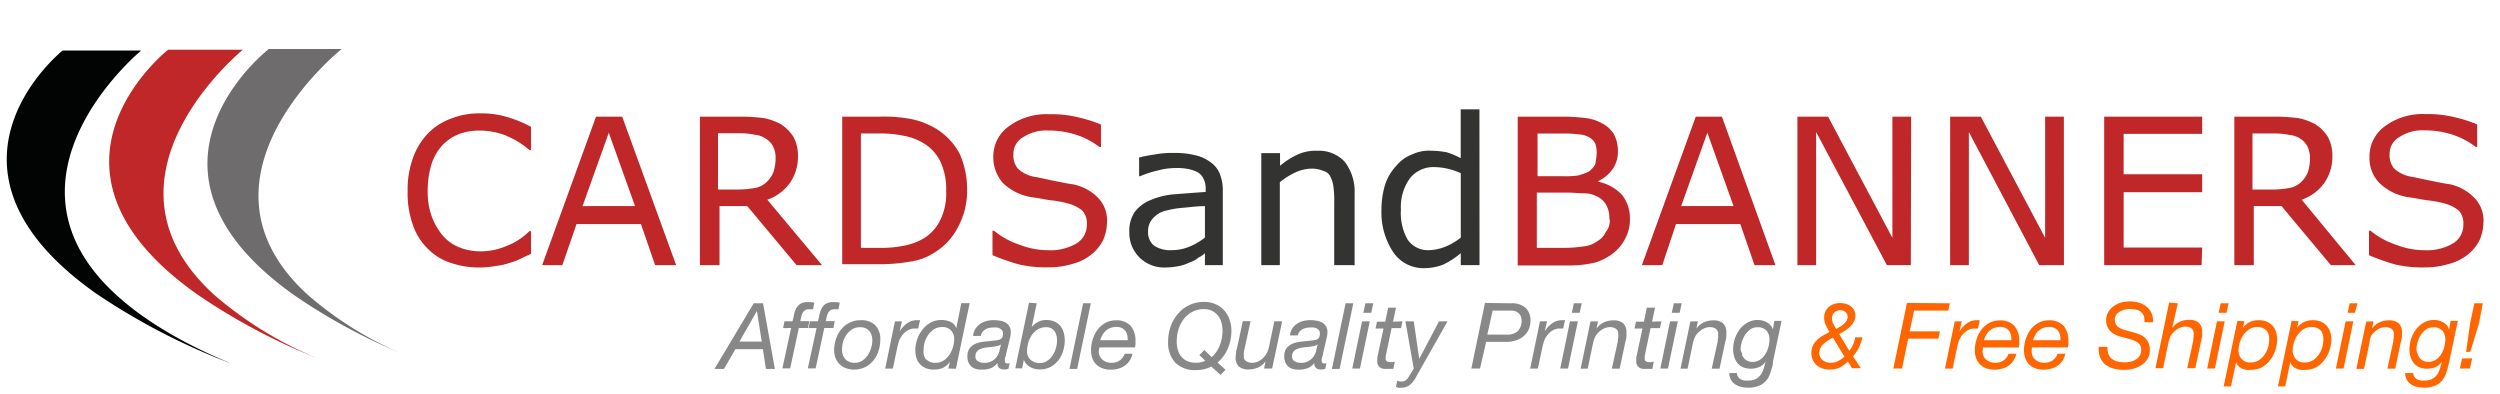 <svg viewBox="0 0 342.9 54" xmlns="http://www.w3.org/2000/svg"><defs><style>.a{fill:#333332;}.b{fill:#c02728;}.c{fill:#6e6c6c;}.d{fill:#020303;}.e{fill:#888;}.f{fill:#f60;}</style></defs><title>CARDSandBANNERS_logo_slogan</title><path d="M167.84,36.37h-2.57V34.73a3.58,3.58,0,0,1-.92.62,3.08,3.08,0,0,1-1.13.62,5.93,5.93,0,0,1-1.44.51,10.34,10.34,0,0,1-1.95.21,4.8,4.8,0,0,1-3.49-1.33,4.72,4.72,0,0,1-1.44-3.49,4.64,4.64,0,0,1,.72-2.77,5,5,0,0,1,2.15-1.64,10.25,10.25,0,0,1,3.39-.82c1.33-.1,2.67-.21,4.21-.31v-.41a3,3,0,0,0-.31-1.44,2,2,0,0,0-.92-.92,5.08,5.08,0,0,0-1.33-.41,8.29,8.29,0,0,0-1.64-.1,9.15,9.15,0,0,0-2.26.31,14.73,14.73,0,0,0-2.57.82h-.1V21.6a20.5,20.5,0,0,1,2.15-.41,12.61,12.61,0,0,1,2.77-.21,10.87,10.87,0,0,1,2.77.31,5.42,5.42,0,0,1,2.05.92,3.52,3.52,0,0,1,1.33,1.64,6.21,6.21,0,0,1,.41,2.46V36.37Zm-2.57-3.8V28.27c-.82,0-1.74.1-2.77.21a13.4,13.4,0,0,0-2.57.41,3.31,3.31,0,0,0-1.74,1,2.55,2.55,0,0,0-.72,1.85,2.33,2.33,0,0,0,.82,1.95,4,4,0,0,0,2.46.62,6.2,6.2,0,0,0,2.46-.51A8.39,8.39,0,0,0,165.27,32.58Zm20.32,3.8H183V27.65a11.78,11.78,0,0,0-.1-1.95,4,4,0,0,0-.41-1.44,1.41,1.41,0,0,0-1-.82,3.91,3.91,0,0,0-1.64-.31,5.51,5.51,0,0,0-2.15.51A9.41,9.41,0,0,0,175.54,25V36.37H173V21h2.57v1.74A10.8,10.8,0,0,1,178,21.19a5.9,5.9,0,0,1,2.67-.51,4.8,4.8,0,0,1,3.8,1.54,6.75,6.75,0,0,1,1.33,4.31v9.85Zm17.34,0h-2.57V34.73A11.65,11.65,0,0,1,198,36.27a7.14,7.14,0,0,1-2.57.51,5,5,0,0,1-4.31-2.15,9.89,9.89,0,0,1-1.64-5.85,11.89,11.89,0,0,1,.51-3.49,7.14,7.14,0,0,1,1.54-2.57,5.24,5.24,0,0,1,2.15-1.54,5.48,5.48,0,0,1,2.57-.51,12.81,12.81,0,0,1,2.15.21,10,10,0,0,1,1.95.82V15h2.57Zm-2.57-3.8V23.75a9.66,9.66,0,0,0-1.85-.62,9,9,0,0,0-1.74-.21,4.1,4.1,0,0,0-3.39,1.54,6.73,6.73,0,0,0-1.23,4.31,7.36,7.36,0,0,0,.92,4.1,3.39,3.39,0,0,0,3,1.44,6.47,6.47,0,0,0,2.26-.51A8.39,8.39,0,0,0,200.37,32.58Z" class="a"></path><path d="M340.63,30.53a6.52,6.52,0,0,1-.51,2.36,5.9,5.9,0,0,1-1.54,1.95A6.78,6.78,0,0,1,336,36.17a11.38,11.38,0,0,1-3.49.51,16.53,16.53,0,0,1-4-.41A29.87,29.87,0,0,1,324.93,35V31.65h.21a11.06,11.06,0,0,0,3.59,1.95,10.73,10.73,0,0,0,3.8.72,7.07,7.07,0,0,0,3.9-.92,2.93,2.93,0,0,0,1.44-2.57,2.61,2.61,0,0,0-.62-1.95,5.43,5.43,0,0,0-2.05-1,14.72,14.72,0,0,0-2.26-.41c-.82-.1-1.64-.31-2.57-.41a7.33,7.33,0,0,1-4-1.95A4.88,4.88,0,0,1,325,21.5a5.07,5.07,0,0,1,2.15-4.21,8.68,8.68,0,0,1,5.54-1.64,15.17,15.17,0,0,1,3.9.41,19.35,19.35,0,0,1,3.18,1v3.08h-.21a10.88,10.88,0,0,0-3.08-1.64,12.4,12.4,0,0,0-3.9-.62,5.86,5.86,0,0,0-3.49.92,2.62,2.62,0,0,0-1.33,2.36,2.78,2.78,0,0,0,.62,1.95,4.59,4.59,0,0,0,2.36,1.13c.62.1,1.44.31,2.46.51s1.95.41,2.77.51a6.66,6.66,0,0,1,3.39,1.85A4.42,4.42,0,0,1,340.63,30.53ZM223.56,30a5.4,5.4,0,0,1-.62,2.67,5.9,5.9,0,0,1-1.54,1.95A7.64,7.64,0,0,1,218.84,36a15.48,15.48,0,0,1-3.49.41h-7.18V16h6.05a25.68,25.68,0,0,1,3.39.21,5.94,5.94,0,0,1,2.15.72,4,4,0,0,1,1.64,1.54,4.89,4.89,0,0,1,.51,2.26,4.09,4.09,0,0,1-.72,2.46,5.07,5.07,0,0,1-1.95,1.64v.1a6.15,6.15,0,0,1,3.28,1.85A5.22,5.22,0,0,1,223.56,30ZM219,20.88a3.83,3.83,0,0,0-.21-1.23,2.1,2.1,0,0,0-.82-.82,3.4,3.4,0,0,0-1.54-.41,14.49,14.49,0,0,0-2.26-.1h-3.28v5.85h3.49a11.82,11.82,0,0,0,2.05-.1,8,8,0,0,0,1.44-.51,2.91,2.91,0,0,0,.92-1A8,8,0,0,0,219,20.88Zm1.74,9.23a3.67,3.67,0,0,0-.41-1.95A2.63,2.63,0,0,0,219,26.93a3.5,3.5,0,0,0-1.64-.41c-.72,0-1.44-.1-2.26-.1h-4.31V34h3.59a19.59,19.59,0,0,0,2.87-.21,3.69,3.69,0,0,0,1.85-.72,2.61,2.61,0,0,0,1.13-1.23A2.37,2.37,0,0,0,220.79,30.11Zm22.78,6.26h-2.87l-1.95-5.64h-8.82L228,36.37H225.2L232.59,16h3.59Zm-5.75-8.11-3.59-10.06-3.59,10.06Zm24.32,8.11h-3.28L249.1,18.11V36.37h-2.57V16h4.21l8.82,16.62V16h2.57Zm21,0h-3.39l-9.65-18.26V36.37h-2.57V16h4.21l8.82,16.62V16h2.57Zm18.88,0H288.61V16h13.44v2.36H291.28v5.54h10.77v2.46H291.28v7.59h10.77Zm21.14,0H319.7l-6.77-8.11h-3.8v8.11h-2.67V16h5.75a24.25,24.25,0,0,1,3.08.21,8.48,8.48,0,0,1,2.26.82,5.66,5.66,0,0,1,1.74,1.74,5.4,5.4,0,0,1,.62,2.67,6.31,6.31,0,0,1-1.13,3.69,6.38,6.38,0,0,1-3.08,2.26ZM316.83,21.7a3.43,3.43,0,0,0-.31-1.54,2.66,2.66,0,0,0-1-1.13,3,3,0,0,0-1.44-.51,9.44,9.44,0,0,0-1.95-.21h-3.18V26h2.77a14.15,14.15,0,0,0,2.26-.21,3.13,3.13,0,0,0,1.64-.82,3.9,3.9,0,0,0,.92-1.33A6,6,0,0,0,316.83,21.7Zm-244,13.13c-.51.21-.92.41-1.33.62a9.36,9.36,0,0,1-1.64.62,8.23,8.23,0,0,1-1.85.41,12.81,12.81,0,0,1-2.15.21,12.14,12.14,0,0,1-4-.62,7.87,7.87,0,0,1-3.18-1.95,8.16,8.16,0,0,1-2.05-3.28,12.84,12.84,0,0,1-.72-4.62,12.64,12.64,0,0,1,.72-4.51,9.37,9.37,0,0,1,2.05-3.39,8.52,8.52,0,0,1,3.18-2.05,10.45,10.45,0,0,1,4.1-.72,12,12,0,0,1,3.28.41,16.34,16.34,0,0,1,3.59,1.44v3.18h-.21a12,12,0,0,0-3.39-2.05,10.15,10.15,0,0,0-3.59-.62,7.83,7.83,0,0,0-2.77.51A6.33,6.33,0,0,0,60.61,20a7,7,0,0,0-1.44,2.57,12.63,12.63,0,0,0-.51,3.59,9.94,9.94,0,0,0,.62,3.69,9,9,0,0,0,1.54,2.57,5.89,5.89,0,0,0,2.26,1.54,7.71,7.71,0,0,0,2.67.51,8.79,8.79,0,0,0,3.69-.72,8.9,8.9,0,0,0,3.18-2.05h.21v3.18Zm19.91,1.54H89.86l-1.95-5.64H79.08l-1.95,5.64H74.36L81.75,16h3.59Zm-5.64-8.11L83.5,18.21,79.9,28.27Zm25.65,8.11h-3.49l-6.77-8.11h-3.8v8.11H96V16h5.75a24.25,24.25,0,0,1,3.08.21,8.48,8.48,0,0,1,2.26.82,5.66,5.66,0,0,1,1.74,1.74,5.4,5.4,0,0,1,.62,2.67,6.31,6.31,0,0,1-1.13,3.69,6.38,6.38,0,0,1-3.08,2.26ZM106.38,21.7a3.43,3.43,0,0,0-.31-1.54A2.66,2.66,0,0,0,105,19a3,3,0,0,0-1.44-.51,9.44,9.44,0,0,0-1.95-.21H98.48V26h2.77a14.14,14.14,0,0,0,2.26-.21,3.13,3.13,0,0,0,1.64-.82,3.9,3.9,0,0,0,.92-1.33A6,6,0,0,0,106.38,21.7Zm26.27,4.41a10.42,10.42,0,0,1-1.23,5,8.76,8.76,0,0,1-3.18,3.49,8.1,8.1,0,0,1-3.08,1.23,25.14,25.14,0,0,1-4.51.41h-5.13V16h5.13a19.57,19.57,0,0,1,4.72.41,11.28,11.28,0,0,1,3,1.23,9,9,0,0,1,3.28,3.49A12.16,12.16,0,0,1,132.65,26.11Zm-2.87,0a8.93,8.93,0,0,0-.82-4,6,6,0,0,0-2.46-2.57,7.7,7.7,0,0,0-2.57-.92,14.87,14.87,0,0,0-3.28-.31h-2.57V34h2.57a15.88,15.88,0,0,0,3.39-.31,8.46,8.46,0,0,0,2.67-1A6.05,6.05,0,0,0,129,30.11,8.22,8.22,0,0,0,129.77,26.11Zm22.06,4.41a6.52,6.52,0,0,1-.51,2.36,5.9,5.9,0,0,1-1.54,1.95,6.78,6.78,0,0,1-2.57,1.33,11.38,11.38,0,0,1-3.49.51,16.53,16.53,0,0,1-4-.41A29.87,29.87,0,0,1,136.13,35V31.65h.21a11.06,11.06,0,0,0,3.59,1.95,10.73,10.73,0,0,0,3.8.72,7.07,7.07,0,0,0,3.9-.92,2.93,2.93,0,0,0,1.44-2.57,2.61,2.61,0,0,0-.62-1.95,5.43,5.43,0,0,0-2.05-1,14.72,14.72,0,0,0-2.26-.41c-.82-.1-1.64-.31-2.57-.41a7.33,7.33,0,0,1-4-1.95,5.33,5.33,0,0,1-1.33-3.59,5.07,5.07,0,0,1,2.15-4.21,8.68,8.68,0,0,1,5.54-1.64,15.17,15.17,0,0,1,3.9.41,19.35,19.35,0,0,1,3.18,1v3.08h-.21a10.88,10.88,0,0,0-3.08-1.64,12.4,12.4,0,0,0-3.9-.62,5.86,5.86,0,0,0-3.49.92A2.62,2.62,0,0,0,139,21.19a2.78,2.78,0,0,0,.62,1.95A4.59,4.59,0,0,0,142,24.27c.62.1,1.44.31,2.46.51s1.95.41,2.77.51a6.66,6.66,0,0,1,3.39,1.85A4.42,4.42,0,0,1,151.83,30.53Z" class="b"></path><path d="M46.87,6.72h-10S15.88,23,40.2,40.38a80.7,80.7,0,0,0,14.88,8.11,48.54,48.54,0,0,1-12.93-8.11C24.7,24.37,46.87,6.72,46.87,6.72Z" class="c"></path><path d="M33.32,6.82H23.06S2.44,23,27.06,40.38A84,84,0,0,0,43.68,49.2a52,52,0,0,1-14.26-8.72C11.67,24.37,33.32,6.82,33.32,6.82Z" class="b"></path><path d="M19.37,6.93H8.59s-20,16,4.62,33.35a91.16,91.16,0,0,0,18.67,9.65c-7.29-3-12.42-6.26-16-9.54C-1.67,24.27,19.37,6.93,19.37,6.93Z" class="d"></path><path d="M104.66,41.6l1.62,9h-1.23l-.41-2.7h-3.77l-1.57,2.7H98l5.38-9Zm-.18,5.25-.66-4.2h0l-2.4,4.2Z" class="e"></path><path d="M107.41,45l.19-.94h1.1q.13-.49.23-1a3.06,3.06,0,0,1,.31-.82,1.57,1.57,0,0,1,.56-.58,1.92,1.92,0,0,1,1-.22l.45,0a2.27,2.27,0,0,1,.44.08l-.18.9-.26,0-.24,0a1.07,1.07,0,0,0-.6.14,1,1,0,0,0-.33.38,2,2,0,0,0-.18.52q-.06.29-.14.59H111l-.18.94h-1.25l-1.19,5.54h-1.07l1.2-5.54Z" class="e"></path><path d="M110.9,45l.19-.94h1.1q.13-.49.23-1a3.06,3.06,0,0,1,.31-.82,1.57,1.57,0,0,1,.56-.58,1.92,1.92,0,0,1,1-.22l.45,0a2.27,2.27,0,0,1,.44.08l-.18.9-.26,0-.24,0a1.07,1.07,0,0,0-.6.14,1,1,0,0,0-.33.38,2,2,0,0,0-.18.52q-.06.29-.14.59h1.24l-.18.94h-1.25l-1.19,5.54H110.8L112,45Z" class="e"></path><path d="M114.68,46.46a4,4,0,0,1,.71-1.3,3.55,3.55,0,0,1,1.14-.9,3.34,3.34,0,0,1,1.52-.34,2.73,2.73,0,0,1,2,.68,2.7,2.7,0,0,1,.69,2,5,5,0,0,1-.24,1.53,4,4,0,0,1-.7,1.31,3.49,3.49,0,0,1-1.13.91,3.3,3.3,0,0,1-1.52.34,3.1,3.1,0,0,1-1.15-.2,2.44,2.44,0,0,1-.86-.56,2.41,2.41,0,0,1-.54-.85,3,3,0,0,1-.19-1.08A4.84,4.84,0,0,1,114.68,46.46Zm1.27,2.81a1.72,1.72,0,0,0,1.33.49,1.81,1.81,0,0,0,1-.3,2.75,2.75,0,0,0,.75-.76,3.56,3.56,0,0,0,.46-1,3.65,3.65,0,0,0,.16-1,2.5,2.5,0,0,0-.1-.71,1.54,1.54,0,0,0-.31-.58,1.52,1.52,0,0,0-.53-.39,1.84,1.84,0,0,0-.76-.14,1.94,1.94,0,0,0-1.08.3,2.75,2.75,0,0,0-.78.76,3.44,3.44,0,0,0-.47,1A3.85,3.85,0,0,0,115.5,48,1.83,1.83,0,0,0,115.95,49.27Z" class="e"></path><path d="M123.71,44.07l-.31,1.39h0a3.54,3.54,0,0,1,1-1.1,2.26,2.26,0,0,1,1.4-.44H126a.48.48,0,0,1,.19,0l-.25,1.14h-.64a1.64,1.64,0,0,0-.31.06,2.07,2.07,0,0,0-.78.39,2.75,2.75,0,0,0-.6.67,2.63,2.63,0,0,0-.34.73c-.08.28-.15.54-.2.78l-.61,2.87h-1.05l1.34-6.48Z" class="e"></path><path d="M130.07,50.55l.23-.93h0a2.58,2.58,0,0,1-1,.85,2.91,2.91,0,0,1-1.16.22A2.86,2.86,0,0,1,127,50.5a2.24,2.24,0,0,1-.8-.54,2.21,2.21,0,0,1-.49-.83,3.39,3.39,0,0,1-.16-1.08,4.62,4.62,0,0,1,.24-1.47,4.42,4.42,0,0,1,.7-1.32,3.64,3.64,0,0,1,1.13-1,3.11,3.11,0,0,1,1.52-.37,3.51,3.51,0,0,1,.61.06,2.43,2.43,0,0,1,.6.19,1.68,1.68,0,0,1,.5.35,1.33,1.33,0,0,1,.31.55h0l.69-3.46H133l-1.89,9Zm-3-1.25a1.58,1.58,0,0,0,1.27.46,1.92,1.92,0,0,0,1.08-.31,2.8,2.8,0,0,0,.8-.79,4,4,0,0,0,.66-2.12,1.76,1.76,0,0,0-.42-1.2,1.53,1.53,0,0,0-1.21-.48,2.08,2.08,0,0,0-1.12.29,2.71,2.71,0,0,0-.8.76,3.42,3.42,0,0,0-.49,1,4,4,0,0,0-.16,1.1A1.87,1.87,0,0,0,127,49.3Z" class="e"></path><path d="M133.8,45.09a2.37,2.37,0,0,1,.63-.66,2.63,2.63,0,0,1,.85-.39,3.86,3.86,0,0,1,1-.13,5.22,5.22,0,0,1,.9.08,2.31,2.31,0,0,1,.75.26,1.44,1.44,0,0,1,.52.51,1.53,1.53,0,0,1,.19.81,2.84,2.84,0,0,1-.07.6l-.13.58L138,48.52q0,.2-.11.45a1.81,1.81,0,0,0-.07.48.44.44,0,0,0,.09.31.3.3,0,0,0,.23.09l.17,0,.17-.06-.16.79-.32.09a1.54,1.54,0,0,1-.33,0,.87.87,0,0,1-.66-.24.78.78,0,0,1-.18-.66l0,0a2.23,2.23,0,0,1-.84.69,3.12,3.12,0,0,1-1.33.24,3,3,0,0,1-.77-.09,1.58,1.58,0,0,1-.62-.31,1.56,1.56,0,0,1-.42-.56,2,2,0,0,1-.16-.85,1.8,1.8,0,0,1,.31-1.12,2,2,0,0,1,.78-.61,3.92,3.92,0,0,1,1.05-.28l1.12-.12.73-.08a1.66,1.66,0,0,0,.51-.14.63.63,0,0,0,.29-.29,1.16,1.16,0,0,0,.09-.51.68.68,0,0,0-.13-.43.89.89,0,0,0-.31-.26,1.44,1.44,0,0,0-.42-.13,2.75,2.75,0,0,0-.44,0,2.84,2.84,0,0,0-.6.06,1.69,1.69,0,0,0-.53.21,1.39,1.39,0,0,0-.4.36,1.19,1.19,0,0,0-.21.53h-1.07A2.26,2.26,0,0,1,133.8,45.09Zm.3,4.44a1.48,1.48,0,0,0,.81.23,2,2,0,0,0,1.82-.85,2.12,2.12,0,0,0,.36-.79q.09-.43.21-.88h0a1.45,1.45,0,0,1-.57.23,7.21,7.21,0,0,1-.73.11l-.78.09a3,3,0,0,0-.71.18,1.3,1.3,0,0,0-.51.36,1,1,0,0,0-.21.65A.75.75,0,0,0,134.1,49.54Z" class="e"></path><path d="M142.2,41.6l-.69,3.27,0,0a2.57,2.57,0,0,1,.87-.72,2.42,2.42,0,0,1,1.11-.26,2.82,2.82,0,0,1,1.13.21,2.16,2.16,0,0,1,.79.57,2.4,2.4,0,0,1,.47.88,3.9,3.9,0,0,1,.16,1.14,4.88,4.88,0,0,1-.23,1.48,3.89,3.89,0,0,1-.66,1.27,3.42,3.42,0,0,1-1.07.89,3,3,0,0,1-1.46.34,2.71,2.71,0,0,1-.83-.12,2.6,2.6,0,0,1-.66-.31,1.91,1.91,0,0,1-.46-.43,1.18,1.18,0,0,1-.23-.49h0l-.24,1.2h-.94l1.88-9ZM144.9,46a1.85,1.85,0,0,0-.28-.59,1.3,1.3,0,0,0-.46-.39,1.4,1.4,0,0,0-.65-.14,2.19,2.19,0,0,0-1.2.32,2.7,2.7,0,0,0-.82.81,3.58,3.58,0,0,0-.47,1.07,4.32,4.32,0,0,0-.15,1.09,1.5,1.5,0,0,0,.49,1.19,1.88,1.88,0,0,0,1.28.43,1.76,1.76,0,0,0,1-.3,2.75,2.75,0,0,0,.74-.75,3.42,3.42,0,0,0,.45-1,3.73,3.73,0,0,0,.15-1A2.71,2.71,0,0,0,144.9,46Z" class="e"></path><path d="M149.62,41.6l-1.88,9h-1.05l1.87-9Z" class="e"></path><path d="M150.71,48.19a1.56,1.56,0,0,0,.14.67,1.37,1.37,0,0,0,.38.49,1.79,1.79,0,0,0,.54.3,1.86,1.86,0,0,0,.63.11,2,2,0,0,0,1.18-.32,1.88,1.88,0,0,0,.69-.92h1.07a2.81,2.81,0,0,1-.4.95,2.56,2.56,0,0,1-.66.68,2.94,2.94,0,0,1-.87.41,3.6,3.6,0,0,1-1,.14,3.2,3.2,0,0,1-1.34-.24,2.33,2.33,0,0,1-.85-.63,2.25,2.25,0,0,1-.44-.84,3.33,3.33,0,0,1-.13-.88,5.12,5.12,0,0,1,.27-1.7,4.23,4.23,0,0,1,.73-1.32,3.24,3.24,0,0,1,1.07-.85,2.83,2.83,0,0,1,1.27-.3,2.63,2.63,0,0,1,2.09.75,3.11,3.11,0,0,1,.66,2.12,2.91,2.91,0,0,1,0,.48l-.06.36h-4.88A4.2,4.2,0,0,0,150.71,48.19ZM154.62,46a1.57,1.57,0,0,0-.25-.59,1.34,1.34,0,0,0-.48-.41,1.59,1.59,0,0,0-.74-.16,2.29,2.29,0,0,0-.83.14,2.05,2.05,0,0,0-.65.39,2.35,2.35,0,0,0-.46.58,3.46,3.46,0,0,0-.3.71h3.76A2.42,2.42,0,0,0,154.62,46Z" class="e"></path><path d="M166.14,50.28a4.44,4.44,0,0,1-2.08.48,3.79,3.79,0,0,1-2.84-1,4,4,0,0,1-1-2.89,6.34,6.34,0,0,1,.34-2.08,5.38,5.38,0,0,1,1-1.74,4.6,4.6,0,0,1,3.6-1.64,3.82,3.82,0,0,1,1.56.31,3.44,3.44,0,0,1,1.18.84,3.69,3.69,0,0,1,.74,1.26,4.63,4.63,0,0,1,.26,1.55,6.18,6.18,0,0,1-.5,2.45A5.05,5.05,0,0,1,167,49.72l1.09,1-.68.7Zm.05-1.3a3.5,3.5,0,0,0,.66-.73,4.28,4.28,0,0,0,.46-.89,5.58,5.58,0,0,0,.28-1,5.66,5.66,0,0,0,.09-1,4,4,0,0,0-.16-1.17,2.65,2.65,0,0,0-.49-.93,2.38,2.38,0,0,0-.8-.63,2.44,2.44,0,0,0-1.1-.23,3.26,3.26,0,0,0-1.64.4,3.68,3.68,0,0,0-1.16,1,4.48,4.48,0,0,0-.7,1.42,5.73,5.73,0,0,0-.23,1.61,4.09,4.09,0,0,0,.16,1.19,2.52,2.52,0,0,0,.49.92,2.21,2.21,0,0,0,.82.6,2.94,2.94,0,0,0,1.17.21,3,3,0,0,0,1.28-.26l-.81-.78.68-.71Z" class="e"></path><path d="M173.38,50.55l.2-1h0a2.47,2.47,0,0,1-1,.84,3.12,3.12,0,0,1-1.29.28,2,2,0,0,1-1.36-.39,1.6,1.6,0,0,1-.45-1.26,3.88,3.88,0,0,1,.05-.55q0-.34.14-.71l.79-3.7h1.07l-.83,3.79a2.29,2.29,0,0,0-.05.23l-.05.28q0,.14,0,.28c0,.09,0,.16,0,.22a.76.76,0,0,0,.33.68,1.4,1.4,0,0,0,.8.22,2,2,0,0,0,.83-.18,2.4,2.4,0,0,0,.68-.47,2.82,2.82,0,0,0,.51-.68,3,3,0,0,0,.29-.78l.75-3.59h1.07l-1.37,6.48Z" class="e"></path><path d="M177.23,45.09a2.36,2.36,0,0,1,.63-.66,2.63,2.63,0,0,1,.85-.39,3.85,3.85,0,0,1,1-.13,5.23,5.23,0,0,1,.9.08,2.31,2.31,0,0,1,.75.26,1.45,1.45,0,0,1,.52.51,1.54,1.54,0,0,1,.19.81,2.84,2.84,0,0,1-.07.6l-.13.58-.41,1.77c0,.13-.06.28-.11.45a1.77,1.77,0,0,0-.07.48.44.44,0,0,0,.09.31.31.31,0,0,0,.23.09l.17,0,.17-.06-.16.79-.32.09a1.55,1.55,0,0,1-.33,0,.87.87,0,0,1-.66-.24.78.78,0,0,1-.18-.66l0,0a2.23,2.23,0,0,1-.84.69,3.12,3.12,0,0,1-1.33.24,3,3,0,0,1-.77-.09,1.58,1.58,0,0,1-.62-.31,1.56,1.56,0,0,1-.42-.56,2,2,0,0,1-.16-.85,1.8,1.8,0,0,1,.31-1.12,2,2,0,0,1,.78-.61,3.94,3.94,0,0,1,1.05-.28l1.12-.12.73-.08a1.66,1.66,0,0,0,.51-.14.63.63,0,0,0,.29-.29,1.17,1.17,0,0,0,.09-.51.68.68,0,0,0-.12-.43.89.89,0,0,0-.31-.26,1.44,1.44,0,0,0-.42-.13,2.74,2.74,0,0,0-.45,0,2.84,2.84,0,0,0-.6.06,1.69,1.69,0,0,0-.53.21,1.39,1.39,0,0,0-.4.36A1.19,1.19,0,0,0,178,46h-1.07A2.26,2.26,0,0,1,177.23,45.09Zm.3,4.44a1.48,1.48,0,0,0,.81.23,2,2,0,0,0,1.82-.85,2.1,2.1,0,0,0,.36-.79c.06-.28.13-.58.21-.88h0a1.46,1.46,0,0,1-.57.23,7.19,7.19,0,0,1-.73.11l-.78.09a3,3,0,0,0-.71.18,1.29,1.29,0,0,0-.51.36,1,1,0,0,0-.21.65A.75.75,0,0,0,177.53,49.54Z" class="e"></path><path d="M185.62,41.6l-1.88,9h-1.05l1.87-9Z" class="e"></path><path d="M187.88,44.07l-1.35,6.48h-1.05l1.34-6.48ZM187,42.9l.28-1.3h1.08l-.28,1.3Z" class="e"></path><path d="M192.36,44.07l-.2.94h-1.29l-.8,3.81,0,.21a1.63,1.63,0,0,0,0,.21.35.35,0,0,0,.19.34,1,1,0,0,0,.44.09,1.48,1.48,0,0,0,.31,0l.3-.08-.19,1-.38,0-.38,0a3.43,3.43,0,0,1-.56,0,1.26,1.26,0,0,1-.46-.16.93.93,0,0,1-.31-.32,1,1,0,0,1-.12-.51,1.76,1.76,0,0,1,0-.26c0-.08,0-.18,0-.28l.85-4h-1.09l.2-.94H190l.4-1.92h1.07l-.4,1.92Z" class="e"></path><path d="M193.89,52.24a2.76,2.76,0,0,1-.44.49,1.82,1.82,0,0,1-.54.33,1.89,1.89,0,0,1-.7.12,1.82,1.82,0,0,1-.39,0,1.49,1.49,0,0,1-.35-.12l.19-.87a1.21,1.21,0,0,0,.3.13,1.13,1.13,0,0,0,.3,0,.87.87,0,0,0,.59-.19,2.06,2.06,0,0,0,.41-.51l.65-1.07-1.14-6.48h1.14l.75,5.15h0l2.72-5.15h1.17l-4.29,7.57Q194.09,52,193.89,52.24Z" class="e"></path><path d="M207.24,41.6a2.86,2.86,0,0,1,2,.61,2.37,2.37,0,0,1,.68,1.86,2.93,2.93,0,0,1-.16.91,2.5,2.5,0,0,1-.56.92,3,3,0,0,1-1.05.71,4.2,4.2,0,0,1-1.65.28h-2.66L203,50.55h-1.19l1.87-9Zm-.51,4.29a2,2,0,0,0,1.48-.51,2,2,0,0,0,.38-2,1.18,1.18,0,0,0-.32-.45,1.24,1.24,0,0,0-.46-.25,2.06,2.06,0,0,0-.56-.08h-2.52L204,45.89Z" class="e"></path><path d="M212.19,44.07l-.31,1.39h0a3.54,3.54,0,0,1,1-1.1,2.26,2.26,0,0,1,1.4-.44h.19a.48.48,0,0,1,.19,0l-.25,1.14h-.64a1.66,1.66,0,0,0-.31.06,2.06,2.06,0,0,0-.78.39,2.75,2.75,0,0,0-.6.67,2.63,2.63,0,0,0-.34.73c-.08.28-.15.54-.2.78l-.61,2.87h-1.05l1.34-6.48Z" class="e"></path><path d="M216.42,44.07l-1.35,6.48H214l1.34-6.48Zm-.83-1.17.28-1.3h1.08l-.28,1.3Z" class="e"></path><path d="M219.18,44.07l-.2,1h0a2.53,2.53,0,0,1,1-.85,3.07,3.07,0,0,1,1.29-.28,2,2,0,0,1,1.36.4,1.62,1.62,0,0,1,.45,1.27,4,4,0,0,1,0,.55c0,.23-.08.46-.14.71l-.79,3.7h-1.07l.83-3.79c0-.07,0-.14,0-.23l.05-.28,0-.28a1.56,1.56,0,0,0,0-.22.77.77,0,0,0-.33-.68,1.4,1.4,0,0,0-.8-.22,2,2,0,0,0-.87.21,2.47,2.47,0,0,0-.73.54,1.76,1.76,0,0,0-.45.61,4.6,4.6,0,0,0-.26.75l-.75,3.59H216.8l1.35-6.48Z" class="e"></path><path d="M227.88,44.07l-.2.94h-1.29l-.8,3.81,0,.21a1.63,1.63,0,0,0,0,.21.35.35,0,0,0,.19.34,1,1,0,0,0,.44.09,1.48,1.48,0,0,0,.31,0l.3-.08-.19,1-.38,0-.38,0a3.43,3.43,0,0,1-.56,0,1.26,1.26,0,0,1-.46-.16.93.93,0,0,1-.31-.32,1,1,0,0,1-.12-.51,1.76,1.76,0,0,1,0-.26c0-.08,0-.18,0-.28l.85-4h-1.09l.2-.94h1.09l.4-1.92H227l-.4,1.92Z" class="e"></path><path d="M230.13,44.07l-1.35,6.48h-1.05l1.34-6.48Zm-.83-1.17.28-1.3h1.08l-.28,1.3Z" class="e"></path><path d="M232.88,44.07l-.2,1h0a2.53,2.53,0,0,1,1-.85,3.07,3.07,0,0,1,1.29-.28,2,2,0,0,1,1.36.4,1.62,1.62,0,0,1,.45,1.27,4,4,0,0,1,0,.55c0,.23-.08.46-.14.71l-.79,3.7h-1.07l.83-3.79c0-.07,0-.14,0-.23l.05-.28,0-.28a1.56,1.56,0,0,0,0-.22.77.77,0,0,0-.33-.68,1.4,1.4,0,0,0-.8-.22,2,2,0,0,0-.87.21,2.47,2.47,0,0,0-.73.54,1.76,1.76,0,0,0-.45.61,4.6,4.6,0,0,0-.26.75l-.75,3.59H230.5l1.35-6.48Z" class="e"></path><path d="M243,50.57a7.25,7.25,0,0,1-.26.8,2.74,2.74,0,0,1-1.15,1.39,3.63,3.63,0,0,1-1.79.41,4,4,0,0,1-1-.11,2.48,2.48,0,0,1-.81-.35,1.84,1.84,0,0,1-.57-.62,1.92,1.92,0,0,1-.23-.92h1.05a1,1,0,0,0,.53.86,1.55,1.55,0,0,0,.51.16,3.91,3.91,0,0,0,.59,0,2,2,0,0,0,1-.23,2,2,0,0,0,.65-.59,3,3,0,0,0,.39-.83q.14-.47.27-.95l0,0a2,2,0,0,1-.88.75,2.87,2.87,0,0,1-1.14.23,2.71,2.71,0,0,1-1.06-.19,2,2,0,0,1-.76-.55,2.46,2.46,0,0,1-.46-.85,3.52,3.52,0,0,1-.16-1.08,4.62,4.62,0,0,1,.23-1.43,4.29,4.29,0,0,1,.67-1.29,3.47,3.47,0,0,1,1.06-.93,2.81,2.81,0,0,1,1.42-.36,2.56,2.56,0,0,1,1.31.36,1.78,1.78,0,0,1,.48.41,1.44,1.44,0,0,1,.27.54v0h0l.2-1.19h1l-1.17,5.54Q243.17,50.11,243,50.57Zm-4.09-2a1.65,1.65,0,0,0,.29.55,1.42,1.42,0,0,0,.5.38,1.62,1.62,0,0,0,.7.14,1.82,1.82,0,0,0,1-.3,2.5,2.5,0,0,0,.73-.76,3.66,3.66,0,0,0,.43-1,4,4,0,0,0,.14-1,1.8,1.8,0,0,0-.41-1.23,1.58,1.58,0,0,0-1.25-.46,1.63,1.63,0,0,0-1,.31,2.81,2.81,0,0,0-.71.77,3.76,3.76,0,0,0-.44,1,3.63,3.63,0,0,0-.15,1A2.14,2.14,0,0,0,239,48.58Z" class="e"></path><path d="M252.37,50.4a3.31,3.31,0,0,1-1.41.29,3,3,0,0,1-1-.16,2.38,2.38,0,0,1-.79-.45,2.09,2.09,0,0,1-.53-.72,2.33,2.33,0,0,1-.19-1,2.09,2.09,0,0,1,.23-1,2.85,2.85,0,0,1,.58-.76,4.38,4.38,0,0,1,.8-.59l.88-.48a9.41,9.41,0,0,1-.5-.9,2.41,2.41,0,0,1-.24-1.08,1.92,1.92,0,0,1,.17-.82,1.85,1.85,0,0,1,.46-.62,2.13,2.13,0,0,1,.7-.4,2.68,2.68,0,0,1,.9-.14,2.76,2.76,0,0,1,.76.11,2,2,0,0,1,.65.32,1.66,1.66,0,0,1,.46.53,1.53,1.53,0,0,1,.18.75,1.75,1.75,0,0,1-.21.85,2.8,2.8,0,0,1-.53.69,4.39,4.39,0,0,1-.71.55q-.39.24-.77.45l1.4,2.31a5.23,5.23,0,0,0,.5-.86,3.3,3.3,0,0,0,.29-1h1a5.79,5.79,0,0,1-.52,1.48,6.31,6.31,0,0,1-.77,1.12l1.07,1.63h-1.22l-.55-.93A4.43,4.43,0,0,1,252.37,50.4Zm-1.6-3.72a3.76,3.76,0,0,0-.61.45,2.16,2.16,0,0,0-.45.57,1.5,1.5,0,0,0-.18.73,1.19,1.19,0,0,0,.13.55,1.29,1.29,0,0,0,.34.42,1.62,1.62,0,0,0,.5.27,1.79,1.79,0,0,0,.58.09,2.26,2.26,0,0,0,1-.22,4.78,4.78,0,0,0,.91-.62l-1.59-2.61Zm.69-2.26c.12.23.25.46.39.7l.51-.3a3.74,3.74,0,0,0,.51-.36,2,2,0,0,0,.39-.45,1,1,0,0,0,.16-.53.85.85,0,0,0-.29-.68,1,1,0,0,0-.7-.25,1.21,1.21,0,0,0-.82.29,1,1,0,0,0-.33.82A1.68,1.68,0,0,0,251.46,44.42Z" class="f"></path><path d="M267.44,41.6l-.21,1h-4.7l-.59,2.85h4.14l-.21,1h-4.14l-.85,4.1h-1.19l1.87-9Z" class="f"></path><path d="M269.08,44.07l-.31,1.39h0a3.54,3.54,0,0,1,1-1.1,2.26,2.26,0,0,1,1.4-.44h.19a.48.48,0,0,1,.19,0l-.25,1.14h-.64a1.66,1.66,0,0,0-.31.06,2.06,2.06,0,0,0-.78.39,2.75,2.75,0,0,0-.6.67,2.63,2.63,0,0,0-.34.73c-.08.28-.15.54-.2.78l-.61,2.87h-1.05l1.34-6.48Z" class="f"></path><path d="M271.93,48.19a1.57,1.57,0,0,0,.14.67,1.37,1.37,0,0,0,.38.49,1.8,1.8,0,0,0,.54.3,1.86,1.86,0,0,0,.63.11,2,2,0,0,0,1.18-.32,1.89,1.89,0,0,0,.69-.92h1.07a2.78,2.78,0,0,1-.4.95,2.55,2.55,0,0,1-.66.68,2.94,2.94,0,0,1-.87.41,3.6,3.6,0,0,1-1,.14,3.2,3.2,0,0,1-1.33-.24,2.32,2.32,0,0,1-.85-.63A2.25,2.25,0,0,1,271,49a3.33,3.33,0,0,1-.13-.88,5.12,5.12,0,0,1,.27-1.7,4.24,4.24,0,0,1,.73-1.32,3.24,3.24,0,0,1,1.07-.85,2.83,2.83,0,0,1,1.27-.3,2.63,2.63,0,0,1,2.09.75,3.12,3.12,0,0,1,.66,2.12,3,3,0,0,1,0,.48l-.06.36H272A4.12,4.12,0,0,0,271.93,48.19ZM275.83,46a1.56,1.56,0,0,0-.25-.59,1.34,1.34,0,0,0-.48-.41,1.59,1.59,0,0,0-.74-.16,2.29,2.29,0,0,0-.83.14,2.06,2.06,0,0,0-.65.39,2.39,2.39,0,0,0-.46.58,3.46,3.46,0,0,0-.3.71h3.76A2.42,2.42,0,0,0,275.83,46Z" class="f"></path><path d="M278.66,48.19a1.57,1.57,0,0,0,.14.67,1.37,1.37,0,0,0,.38.49,1.8,1.8,0,0,0,.54.3,1.86,1.86,0,0,0,.63.11,2,2,0,0,0,1.18-.32,1.89,1.89,0,0,0,.69-.92h1.07a2.78,2.78,0,0,1-.4.95,2.55,2.55,0,0,1-.66.68,2.94,2.94,0,0,1-.87.41,3.6,3.6,0,0,1-1,.14,3.2,3.2,0,0,1-1.33-.24,2.32,2.32,0,0,1-.85-.63,2.25,2.25,0,0,1-.44-.84,3.33,3.33,0,0,1-.13-.88,5.12,5.12,0,0,1,.27-1.7,4.24,4.24,0,0,1,.73-1.32,3.24,3.24,0,0,1,1.07-.85,2.83,2.83,0,0,1,1.27-.3,2.63,2.63,0,0,1,2.09.75,3.12,3.12,0,0,1,.66,2.12,3,3,0,0,1,0,.48l-.06.36H278.7A4.12,4.12,0,0,0,278.66,48.19ZM282.56,46a1.56,1.56,0,0,0-.25-.59,1.34,1.34,0,0,0-.48-.41,1.59,1.59,0,0,0-.74-.16,2.29,2.29,0,0,0-.83.14,2.06,2.06,0,0,0-.65.39,2.39,2.39,0,0,0-.46.58,3.46,3.46,0,0,0-.3.71h3.76A2.42,2.42,0,0,0,282.56,46Z" class="f"></path><path d="M294.06,43.36a1.39,1.39,0,0,0-.41-.58,1.57,1.57,0,0,0-.66-.31,3.88,3.88,0,0,0-.85-.09,3.13,3.13,0,0,0-.69.08,2.36,2.36,0,0,0-.67.26,1.6,1.6,0,0,0-.51.45,1.12,1.12,0,0,0-.2.68,1.27,1.27,0,0,0,.11.56,1.26,1.26,0,0,0,.31.4,1.69,1.69,0,0,0,.46.28,5.37,5.37,0,0,0,.57.2l1.2.33a6,6,0,0,1,.8.28,2.58,2.58,0,0,1,.69.44,2,2,0,0,1,.48.68,2.53,2.53,0,0,1,.18,1,2.22,2.22,0,0,1-.32,1.21,2.75,2.75,0,0,1-.82.84,3.74,3.74,0,0,1-1.12.5,4.81,4.81,0,0,1-1.22.16,5.7,5.7,0,0,1-1.48-.18,3.08,3.08,0,0,1-1.15-.56,2.37,2.37,0,0,1-.71-1,3.1,3.1,0,0,1-.18-1.42h1.19a2.5,2.5,0,0,0,.14,1,1.54,1.54,0,0,0,.48.66,2,2,0,0,0,.77.36,4.3,4.3,0,0,0,1,.11,3.39,3.39,0,0,0,.82-.1,2.28,2.28,0,0,0,.72-.31,1.63,1.63,0,0,0,.51-.53,1.5,1.5,0,0,0,.19-.78,1.26,1.26,0,0,0-.13-.58,1.2,1.2,0,0,0-.34-.41,2,2,0,0,0-.51-.28,5.88,5.88,0,0,0-.61-.2l-1.22-.33a4.32,4.32,0,0,1-.76-.29,2.5,2.5,0,0,1-.64-.45,2,2,0,0,1-.44-.64,2.13,2.13,0,0,1-.16-.87,2.17,2.17,0,0,1,.29-1.13,2.64,2.64,0,0,1,.75-.81,3.29,3.29,0,0,1,1-.49,4.4,4.4,0,0,1,1.19-.16,4.61,4.61,0,0,1,1.26.17,3.1,3.1,0,0,1,1,.51,2.38,2.38,0,0,1,.71.88,2.75,2.75,0,0,1,.23,1.29h-1.19A2.21,2.21,0,0,0,294.06,43.36Z" class="f"></path><path d="M298.71,41.6,297.94,45l0,0a2.53,2.53,0,0,1,1-.85,3.07,3.07,0,0,1,1.29-.28,2,2,0,0,1,1.36.4,1.62,1.62,0,0,1,.45,1.27,4,4,0,0,1,0,.55c0,.23-.08.46-.14.71l-.79,3.7H300l.83-3.79c0-.07,0-.14,0-.23l.05-.28,0-.28a1.56,1.56,0,0,0,0-.22.77.77,0,0,0-.33-.68,1.4,1.4,0,0,0-.8-.22,2,2,0,0,0-.87.21,2.47,2.47,0,0,0-.73.54,1.76,1.76,0,0,0-.45.61,4.6,4.6,0,0,0-.26.75l-.75,3.59h-1.05l1.88-9Z" class="f"></path><path d="M305.14,44.07l-1.35,6.48h-1.05l1.34-6.48Zm-.83-1.17.28-1.3h1.08l-.28,1.3Z" class="f"></path><path d="M307.85,44.07l-.23.93h0a2.63,2.63,0,0,1,1-.85,2.81,2.81,0,0,1,1.16-.23,2.87,2.87,0,0,1,1.1.19,2.23,2.23,0,0,1,.8.55,2.26,2.26,0,0,1,.49.84,3.4,3.4,0,0,1,.16,1.08,4.64,4.64,0,0,1-.25,1.47,4.38,4.38,0,0,1-.7,1.32,3.54,3.54,0,0,1-1.13,1,3.15,3.15,0,0,1-1.52.36,4,4,0,0,1-.61,0,2.23,2.23,0,0,1-.6-.18,1.75,1.75,0,0,1-.5-.35,1.19,1.19,0,0,1-.31-.54h0L306,53h-1l1.88-9Zm3,1.25a1.59,1.59,0,0,0-1.27-.46,1.92,1.92,0,0,0-1.08.31,2.81,2.81,0,0,0-.8.79,3.8,3.8,0,0,0-.49,1,3.73,3.73,0,0,0-.17,1.08,1.75,1.75,0,0,0,.42,1.2,1.52,1.52,0,0,0,1.21.48,2.07,2.07,0,0,0,1.12-.29,2.74,2.74,0,0,0,.8-.76,3.47,3.47,0,0,0,.49-1,4,4,0,0,0,.16-1.1A1.87,1.87,0,0,0,310.87,45.32Z" class="f"></path><path d="M315.28,44.07l-.23.93h0a2.63,2.63,0,0,1,1-.85,2.81,2.81,0,0,1,1.16-.23,2.87,2.87,0,0,1,1.1.19,2.23,2.23,0,0,1,.8.55,2.26,2.26,0,0,1,.49.84,3.4,3.4,0,0,1,.16,1.08,4.64,4.64,0,0,1-.25,1.47,4.38,4.38,0,0,1-.7,1.32,3.54,3.54,0,0,1-1.13,1,3.15,3.15,0,0,1-1.52.36,4,4,0,0,1-.61,0,2.23,2.23,0,0,1-.6-.18,1.75,1.75,0,0,1-.5-.35,1.19,1.19,0,0,1-.31-.54h0L313.44,53h-1l1.88-9Zm3,1.25a1.59,1.59,0,0,0-1.27-.46,1.92,1.92,0,0,0-1.08.31,2.81,2.81,0,0,0-.8.79,3.8,3.8,0,0,0-.49,1,3.73,3.73,0,0,0-.17,1.08,1.75,1.75,0,0,0,.42,1.2,1.52,1.52,0,0,0,1.21.48,2.07,2.07,0,0,0,1.12-.29,2.74,2.74,0,0,0,.8-.76,3.47,3.47,0,0,0,.49-1,4,4,0,0,0,.16-1.1A1.87,1.87,0,0,0,318.31,45.32Z" class="f"></path><path d="M322.79,44.07l-1.35,6.48h-1.05l1.34-6.48ZM322,42.9l.28-1.3h1.08L323,42.9Z" class="f"></path><path d="M325.55,44.07l-.2,1h0a2.53,2.53,0,0,1,1-.85,3.07,3.07,0,0,1,1.29-.28,2,2,0,0,1,1.36.4,1.62,1.62,0,0,1,.45,1.27,4,4,0,0,1,0,.55c0,.23-.08.46-.14.71l-.79,3.7h-1.07l.83-3.79c0-.07,0-.14,0-.23l.05-.28,0-.28a1.56,1.56,0,0,0,0-.22.77.77,0,0,0-.33-.68,1.4,1.4,0,0,0-.8-.22,2,2,0,0,0-.87.21,2.47,2.47,0,0,0-.73.54,1.76,1.76,0,0,0-.45.61A4.6,4.6,0,0,0,325,47l-.75,3.59h-1.05l1.35-6.48Z" class="f"></path><path d="M335.7,50.57a7.25,7.25,0,0,1-.26.8,2.74,2.74,0,0,1-1.15,1.39,3.63,3.63,0,0,1-1.79.41,4,4,0,0,1-1-.11,2.48,2.48,0,0,1-.81-.35,1.84,1.84,0,0,1-.57-.62,1.92,1.92,0,0,1-.23-.92H331a1,1,0,0,0,.53.86,1.55,1.55,0,0,0,.51.16,3.91,3.91,0,0,0,.59,0,2,2,0,0,0,1-.23,2,2,0,0,0,.65-.59,3,3,0,0,0,.39-.83q.14-.47.27-.95l0,0a2,2,0,0,1-.88.75,2.87,2.87,0,0,1-1.14.23,2.71,2.71,0,0,1-1.06-.19,2,2,0,0,1-.76-.55,2.46,2.46,0,0,1-.46-.85,3.52,3.52,0,0,1-.16-1.08,4.62,4.62,0,0,1,.23-1.43,4.29,4.29,0,0,1,.67-1.29,3.47,3.47,0,0,1,1.06-.93,2.81,2.81,0,0,1,1.42-.36,2.56,2.56,0,0,1,1.31.36,1.78,1.78,0,0,1,.48.41,1.44,1.44,0,0,1,.27.54v0h0l.2-1.19h1l-1.17,5.54Q335.83,50.11,335.7,50.57Zm-4.09-2a1.65,1.65,0,0,0,.29.55,1.42,1.42,0,0,0,.5.38,1.62,1.62,0,0,0,.7.14,1.82,1.82,0,0,0,1-.3,2.5,2.5,0,0,0,.73-.76,3.66,3.66,0,0,0,.43-1,4,4,0,0,0,.14-1,1.8,1.8,0,0,0-.41-1.23,1.58,1.58,0,0,0-1.25-.46,1.63,1.63,0,0,0-1,.31,2.81,2.81,0,0,0-.71.77,3.76,3.76,0,0,0-.44,1,3.63,3.63,0,0,0-.15,1A2.14,2.14,0,0,0,331.62,48.58Z" class="f"></path><path d="M339.08,49.16l-.3,1.39h-1.39l.3-1.39Zm-.25-.9h-.58l.54-3.86.59-2.8h1.17L340,44.4Z" class="f"></path></svg>